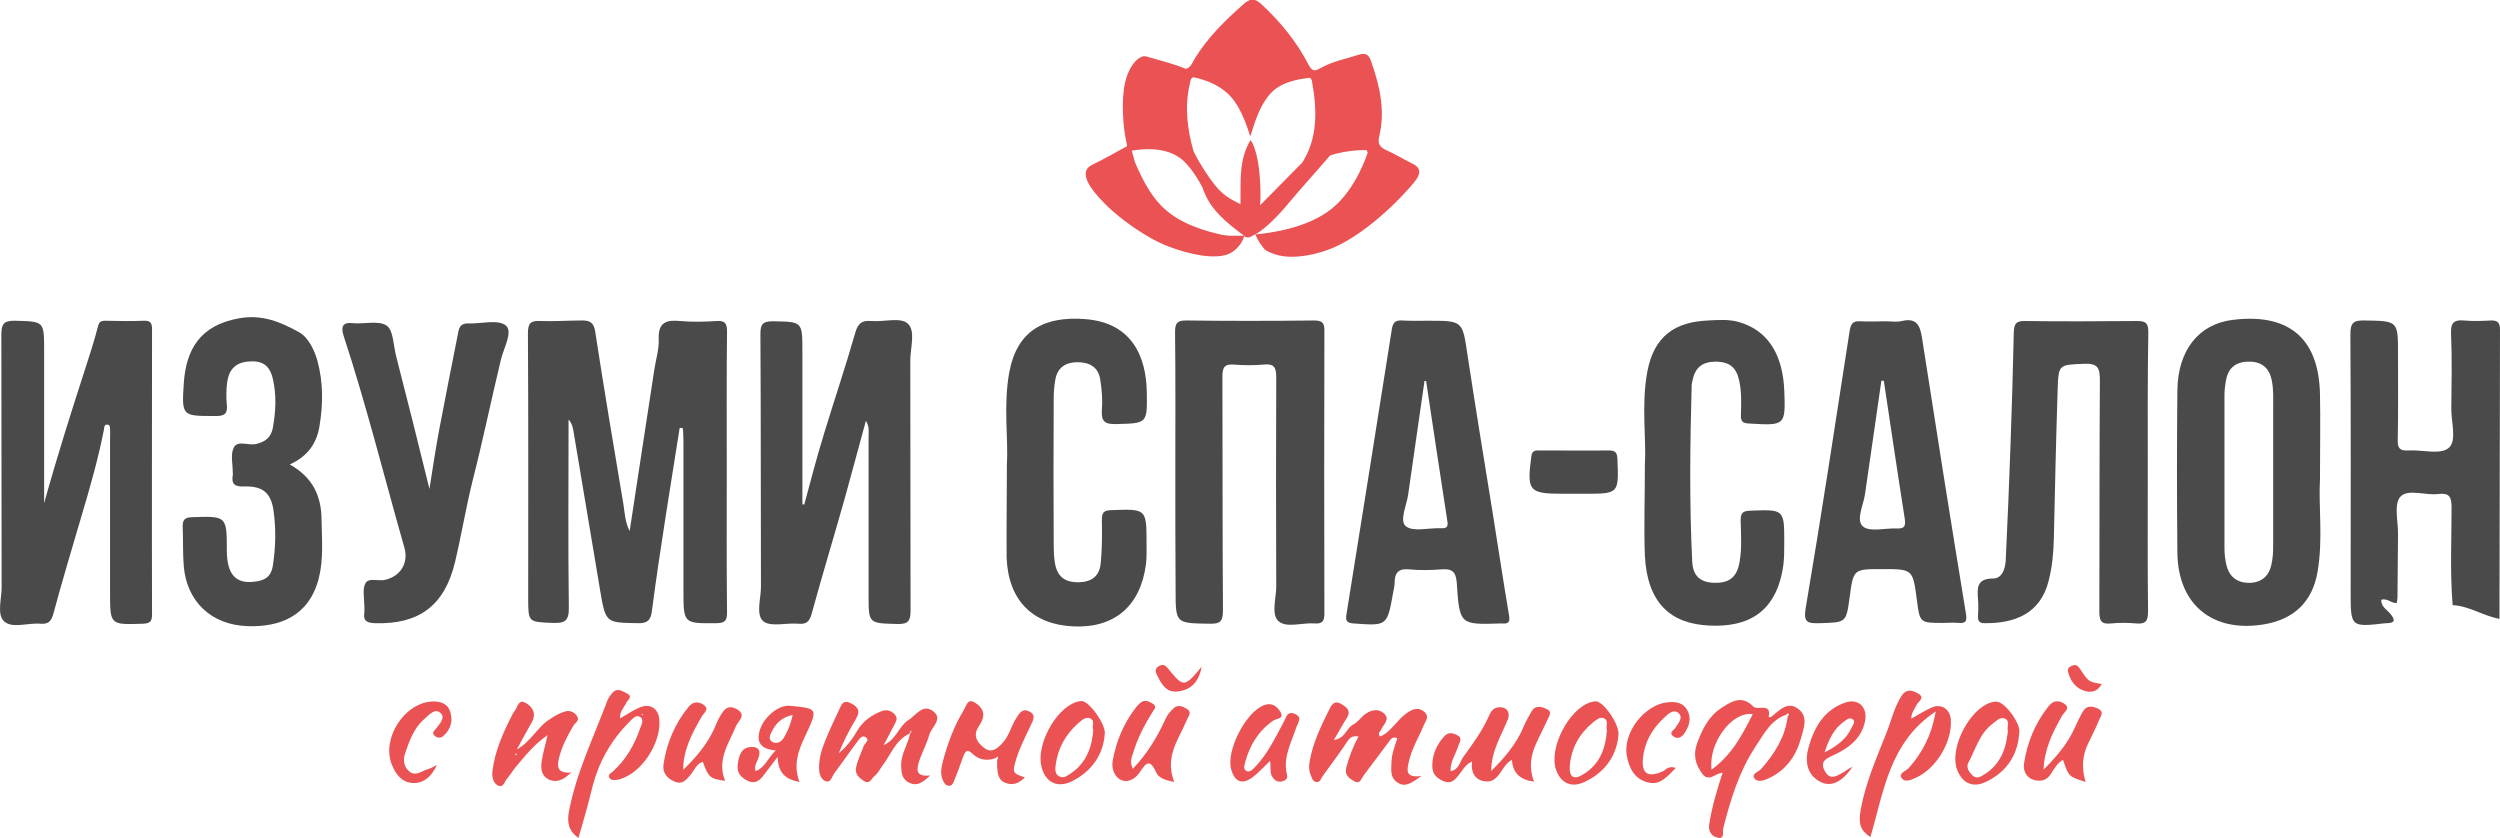 <?xml version="1.0" encoding="utf-8"?>
<!-- Generator: Adobe Illustrator 24.1.2, SVG Export Plug-In . SVG Version: 6.00 Build 0)  -->
<svg version="1.1" id="_Слой_1" xmlns="http://www.w3.org/2000/svg" xmlns:xlink="http://www.w3.org/1999/xlink" x="0px"
	 y="0px" viewBox="0 0 929.1 311.4" style="enable-background:new 0 0 929.1 311.4;" xml:space="preserve">
<style type="text/css">
	.st0{fill:#4A4A4A;}
	.st1{fill:#EB5253;}
</style>
<g>
	<path class="st0" d="M252.6,159c-1.7,10.9-3.5,21.8-5.2,32.8c-1.8,11.7-3.6,23.4-5.1,35.1c-0.4,3.3-1.4,4.8-5.2,4.7
		c-11.8-0.2-12,0-14-11.8c-3.3-19.5-6.5-39-9.8-58.5c-0.3-1.7-0.4-3.6-2-5.4c0,23.6-0.2,46.7,0.1,69.8c0.1,5.1-1.5,6-6.1,5.8
		c-8.9-0.4-9-0.1-9-9.2c0-32.8,0.1-65.6-0.1-98.4c0-3.8,1-4.8,4.7-4.6c5.1,0.2,10.3-0.2,15.4-0.2c2.7,0,4.4,0.6,4.9,4.1
		c3.3,21.5,6.9,42.9,10.5,64.3c0.5,3,0.5,6.2,2.3,9.9c3.1-20.6,6.2-40.4,9.2-60.2c0.6-3.8,1.8-7.6,1.6-11.3c-0.2-6.1,2.8-7.1,8-6.6
		c4.5,0.4,9,0.3,13.5,0c3.1-0.2,3.9,0.8,3.9,3.9c-0.2,17.1-0.1,34.3-0.1,51.4c0,17.6-0.1,35.3,0.1,52.9c0,2.9-0.5,4-3.7,4.1
		c-12.5,0.1-12.5,0.3-12.5-12.2c0-18.5,0-37,0-55.4c0-1.6-0.1-3.2-0.2-4.8C253.4,159.1,253,159,252.6,159z"/>
	<path class="st0" d="M16.4,187c4.8-17.3,10.2-34.3,15.7-51.3c1.5-4.6,3-9.3,4.2-14c0.4-1.8,0.9-2.5,2.8-2.5c4.8,0.1,9.7,0.2,14.5,0
		c2.6-0.1,2.9,1.2,2.9,3.3c0,35.3-0.1,70.6,0,105.9c0,2.7-0.9,3.3-3.4,3.4c-12.2,0.4-12.2,0.5-12.2-11.6c0-19.1,0-38.3,0-57.4
		c0-1,0.1-2,0-3c-0.1-0.7,0.2-1.8-0.9-2c-1.4-0.1-1.2,1-1.4,2c-2.1,10.7-5.1,21.2-8.2,31.6c-3.6,12.3-7.3,24.5-10.6,36.8
		c-0.8,2.9-2,3.8-4.8,3.6c-4.6-0.4-10.5,1.9-13.5-0.9c-2.8-2.7-0.8-8.5-0.9-12.9c-0.1-31.1,0-62.3-0.1-93.4c0-3.9,0.6-5.5,5.1-5.4
		c10.8,0.3,10.8,0.1,10.8,11C16.4,149,16.4,168,16.4,187z"/>
	<path class="st0" d="M298.9,187.5c2.4-8.9,4.7-17.8,7.4-26.5c3.8-12.5,8-24.9,11.6-37.5c1-3.4,2.5-4.5,5.9-4.2
		c4.6,0.4,10.8-1.5,13.5,0.9c3.1,2.7,1,9,1,13.8c0.1,31,0,61.9,0.1,92.9c0,3.8-0.8,5.1-4.9,5c-10.7-0.3-10.7-0.1-10.7-10.6
		c0-19.8,0-39.6,0-59.4c0-1.6,0.4-3.2-1-5.5c-2.7,9.8-5.1,18.9-7.6,27.9c-4.1,14.6-8.5,29-12.5,43.6c-0.8,3-1.9,4.2-5,3.9
		c-4.4-0.4-10.3,1.3-13-0.9c-2.9-2.4-0.9-8.4-0.9-12.8c-0.1-31.3,0-62.6-0.2-93.9c0-3.7,0.8-4.8,4.6-4.8c11,0.2,11,0,11,11.2
		c0,19,0,37.9,0,56.9C298.5,187.4,298.7,187.4,298.9,187.5z"/>
	<path class="st0" d="M436.8,175.3c0-17.3,0.1-34.6-0.1-51.9c0-3.2,0.7-4.3,4.1-4.3c15.8,0.2,31.6,0.2,47.5,0c3,0,4,0.8,3.9,3.9
		c-0.1,35-0.1,69.9,0,104.9c0,2.7-0.5,4-3.5,3.8c-4.6-0.4-10.5,1.8-13.5-0.8c-2.9-2.5-0.9-8.5-0.9-12.9c-0.1-26-0.1-51.9,0-77.9
		c0-3.8-1-5-4.7-4.6c-3.6,0.3-7.3,0.3-11,0c-3.6-0.3-4.3,1.1-4.3,4.5c0.1,29,0,57.9,0.2,86.9c0,4-1,5-4.9,4.9
		c-12.7-0.2-12.7,0-12.7-12.6C436.8,204.6,436.8,190,436.8,175.3C436.8,175.3,436.8,175.3,436.8,175.3z"/>
	<path class="st0" d="M798.2,175.8c0,17.1-0.1,34.3,0.1,51.4c0,3.4-0.7,4.8-4.3,4.5c-3.1-0.3-6.3-0.3-9.5,0
		c-3.7,0.4-4.3-1.1-4.3-4.5c0.1-28.6,0-57.3,0.2-85.9c0-4.6-0.8-6.3-5.8-6.1c-9.5,0.4-9.6,0.1-9.9,9.8c-0.6,18.3-1,36.6-1.4,54.9
		c-0.1,5.3-0.6,10.6-1.9,15.8c-3.1,12.6-12.9,16-23.9,15.9c-1.7,0-2.4-0.6-2.4-2.4c0.1-2.2,0.2-4.3,0-6.5c-0.3-4.2-0.5-7.7,5.6-7.7
		c3.4,0,4.5-3.6,4.7-6.7c0.7-14.5,1.3-28.9,1.8-43.4c0.5-13.8,0.9-27.6,1.2-41.4c0.1-3.2,0.9-4.3,4.3-4.2c13.8,0.2,27.6,0.1,41.5,0
		c3.2,0,4.2,0.7,4.2,4.1C798.1,140.8,798.2,158.3,798.2,175.8z"/>
	<path class="st0" d="M928.9,230c-6-1.1-11.2-4.8-17.4-5.1c-1-12.1-0.4-24.3-0.4-36.4c0-3.9-0.9-5.4-4.9-4.9
		c-4.9,0.6-11.5-2.1-14.2,1.1c-2.4,2.8-0.7,9.2-0.8,14c-0.1,7.8-0.1,15.6-0.2,23.5c0,0.6-0.2,1.3-0.3,1.9c-2,0.2-3.3-1.9-5.7-1.2
		c-0.2,2.6,2.2,3.7,3.5,5.4c1.6,2,1.7,3.2-1.3,3.3c-0.2,0-0.3,0-0.5,0c-13.1,1.5-13.1,1.5-13.1-11.5c0-32,0.1-63.9-0.1-95.9
		c0-4.3,1.2-5.2,5.3-5.1c12.4,0.2,12.4,0.1,12.4,12.4c0,10.7,0.1,21.3-0.1,32c-0.1,3.1,0.8,4.1,3.9,3.9c5.1-0.3,11.9,1.7,15-0.9
		c3.2-2.7,0.9-9.7,1-14.8c0.1-9.3,0.3-18.7-0.1-28c-0.1-3.9,1.2-4.9,4.8-4.6c3.3,0.3,6.7,0.2,10,0c2.6-0.1,3.4,0.9,3.4,3.5
		C929,158.4,929,194.2,928.9,230z"/>
	<path class="st0" d="M862.2,178c-0.6,9.9,1.2,22.3-0.9,34.5c-1.9,11.1-8.7,17.6-19.7,19.5c-19.2,3.3-32.2-7.2-32.4-26.6
		c-0.2-20.1-0.2-40.3,0-60.4c0.2-14.7,7.8-24.5,20.4-26.1c19.6-2.5,32.2,5.5,32.6,27.7C862.4,156.3,862.2,166,862.2,178z
		 M844.8,175.3c0-7.7,0-15.3,0-23c0-3.7,0.2-7.3-0.5-10.9c-0.9-4.5-3.6-6.9-8.1-7c-4.8-0.1-8,1.9-8.9,6.8c-0.4,2-0.6,4-0.6,5.9
		c0,18.8,0,37.6,0,56.4c0,2.1,0.2,4.3,0.7,6.4c0.9,4.1,3.7,6.5,7.8,6.7c4.6,0.2,7.9-2,8.9-6.6c0.6-2.4,0.7-4.9,0.7-7.4
		C844.8,193.6,844.8,184.5,844.8,175.3z"/>
	<path class="st0" d="M530.8,119.2c12.9,0,12.7,0,14.6,12.8c3,19.7,6.2,39.3,9.4,59c2,12.5,3.9,25.1,6,37.6c0.5,2.7-0.3,3.3-2.6,3.1
		c-0.2,0-0.3,0-0.5,0c-15.1,0.5-15.3,0.5-16.3-15c-0.3-4.3-1.8-5.4-5.7-5.1c-4,0.3-8,0.4-12,0c-4-0.4-5.4,1.3-5.4,5
		c0,1.3-0.4,2.6-0.6,3.9c-2.2,12.2-2.2,12.1-14.7,11.2c-2.6-0.2-3-1.1-2.6-3.4c5.7-35.4,11.3-70.8,16.9-106.2c0.4-2.3,1.4-3.1,3.6-3
		C524.2,119.3,527.5,119.2,530.8,119.2z M530,141.6c-0.2,0-0.4,0-0.6,0c-2,14.1-4.1,28.2-6.1,42.4c-0.6,4-3.3,9.6-0.8,11.6
		c2.7,2.1,8.3,0.6,12.6,0.7c0.2,0,0.3,0,0.5,0c1.9,0.1,2.7-0.4,2.3-2.6C535.2,176.3,532.6,158.9,530,141.6z"/>
	<path class="st0" d="M700.8,119.4c2,0,4.1,0.4,6-0.1c5.5-1.3,6.8,1.7,7.5,6.3c5.3,34.1,10.7,68.2,16.3,102.3c0.5,3.1,0,3.8-2.9,3.6
		c-1.8-0.2-3.7,0-5.5,0c-8.7,0-8.7,0-9.8-8.4c-1.5-11.6-1.5-11.6-12.9-11.6c-10.7,0-10.7,0-12.1,10.5c-1.3,9.5-1.3,9.3-11.1,9.6
		c-4.5,0.1-6.2-0.1-5.2-5.8c5.8-34.2,11-68.5,16.3-102.8c0.4-2.6,1.2-3.8,4-3.6C694.4,119.6,697.6,119.4,700.8,119.4z M700.1,141.5
		c-0.3,0-0.6,0-0.9,0c-2,14.1-4.1,28.1-6.1,42.2c-0.6,4.1-3.5,9.7-0.7,12c2.6,2.1,8.3,0.5,12.6,0.7c2.7,0.1,3.3-0.8,2.9-3.5
		C705.2,175.8,702.7,158.7,700.1,141.5z"/>
	<path class="st0" d="M107.7,172.6c8.7,4.9,11.7,11.9,11.8,20.4c0.1,7.3,0.8,14.6-1,21.8c-3.6,14.3-14.7,18.3-26.4,17.9
		c-13.8-0.4-22.7-9.4-23.8-22.2c-0.4-4.8-0.2-9.6-0.4-14.5c-0.1-2.7,0.6-3.7,3.5-3.8c12.9-0.4,12.9-0.5,12.9,12.7
		c0.1,8.4,3.2,12.1,10.1,11.3c3.5-0.4,6.3-1.4,7-6c1.1-7,1.2-13.9,0.2-20.8c-1-6.4-4.2-8.8-10.7-8.6c-3.4,0.1-5-0.6-4.4-4.2
		c0.1-0.3,0-0.7,0-1c0-3.2-0.9-6.8,0.4-9.3c1.4-2.8,5.5-0.6,8.3-1.3c3.3-0.8,5.5-2.3,6.2-6c1.1-6.1,1.4-12.2,0-18.2
		c-1.2-5.2-4.1-7-9.5-6.4c-4.8,0.5-7,3.5-7.5,7.9c-0.3,2.6-0.4,5.3-0.1,8c0.4,3.7-1.1,4.4-4.5,4.3c-12.1,0-12.3,0.1-11.5-12.1
		c0.8-12.4,5.9-21.6,20.5-24.2c8.8-1.6,15.7,1.5,22.4,5.2c3.3,1.8,5.8,6.7,6.9,11.1c2,7.7,2,15.5,0.7,23.3
		C117.9,164.4,114.6,169.5,107.7,172.6z"/>
	<path class="st0" d="M374.2,172.8c0.6-9.6-1.4-22.1,0.9-34.5c2.9-15.5,13-20.9,28.3-19.7c17.7,1.4,22.6,14.5,22.8,27.2
		c0.2,11.7,0.1,11.5-11.4,11.8c-4.1,0.1-5.6-0.9-5.3-5.1c0.3-3.8,0-7.7-0.6-11.4c-0.7-4.7-4-6.5-8.6-6.5c-4.5,0.1-7.3,2.1-8.1,6.5
		c-0.4,2.3-0.6,4.6-0.6,6.9c-0.1,18.3-0.1,36.6,0,54.9c0,2,0.1,4,0.4,6c0.8,5.3,3.5,7.5,8.8,7.5c5-0.1,7.9-2.3,8.3-7.4
		c0.5-5.3,0.5-10.6,0.4-15.9c0-2.6,0.7-3.4,3.4-3.5c13.2-0.5,13.2-0.6,13.2,12.5c0,2.5,0.1,5-0.2,7.5c-2,15.6-11.7,23.9-27,23.2
		c-15.2-0.7-24.2-9.7-24.8-25.6C374,196.7,374.2,186.2,374.2,172.8z"/>
	<path class="st0" d="M611.3,172.8c0.6-9.7-1.4-22.2,0.9-34.6c2.5-13.5,10.5-18.6,22.7-19.1c3.8-0.2,7.6-0.5,11.4,0.6
		c10,2.9,15.7,10.9,16.7,23.6c0,0.5,0,1,0.1,1.5c0.5,13.4,0.5,13.4-13.1,12.6c-2.5-0.1-3.1-0.9-3-3.2c0.1-4.2,0.3-8.3-0.6-12.5
		c-1-5.1-3.6-7.2-8.6-7.3c-5.1,0-7.8,2.1-8.8,7c-0.1,0.5-0.2,1-0.3,1.5c-0.6,22-0.9,43.9,0.2,65.9c0.3,5.7,3.5,7.9,9,7.8
		c5.1-0.1,7.7-2.4,8.6-7.8c0.9-5.1,0.5-10.3,0.4-15.5c0-2.5,0.7-3.4,3.4-3.5c12.8-0.5,12.8-0.6,12.8,11.9c0,2.7,0,5.3-0.3,8
		c-2.4,18.2-13.5,23.4-27.3,22.8c-14.6-0.6-23.3-8.3-24.2-26C610.9,196.3,611.3,185.9,611.3,172.8z"/>
	<path class="st0" d="M159.6,181.7c1.2-7.5,2.3-15,3.7-22.4c2.3-12.1,4.7-24.2,7.1-36.3c0.4-1.8,1.3-2.8,3.4-2.8
		c4.8,0.2,11.1-1.6,14.1,0.7c2.9,2.2-0.7,8.4-1.7,12.6c-3.6,14.9-6.7,30-10.5,44.9c-2.5,10-4.2,20.4-6.6,30.5
		c-3.9,16.3-13.5,23.2-29.8,22.7c-3-0.1-4.4-0.9-3.9-4c0.1-0.8,0-1.7,0-2.5c0-2.8-0.8-6.1,0.4-8.3c1.2-2.3,4.8-0.7,7.3-1.3
		c5.6-1.3,8.8-6.1,7.2-11.9c-7.5-26.3-14.1-52.9-22.6-78.8c-0.9-2.9-0.8-5.2,3.4-4.7c4.3,0.4,9.6-1.1,12.6,0.9
		c2.5,1.7,2.5,7.4,3.5,11.3C151.4,148.6,155.5,165,159.6,181.7z"/>
	<path class="st1" d="M663.9,265.6c-5.9,2-8.4,7.3-11.5,11.9c-6.1,9.2-9.3,19.8-12,30.4c-0.3,1.3,0.7,4.1-2.1,3.4
		c-2-0.5-3.5-2.1-3.1-4.9c1-6.4,2.8-12.6,5-19.2c-2.8,0.1-5.1,3.7-7.6,0.3c-2.6-3.5-3.4-7.1-1.9-11.2c1.9-5.2,4.3-10.2,9.2-13.3
		c3.7-2.4,7.5-4.7,11.6-0.5c1.7,1.8,6.9-1.7,5.8,4c0.5,0,0.7,0.1,0.8,0c3.1-2.3,6.2-6.3,10.4-2.9c3.7,3,1.7,7.4,0.7,11.2
		c-1.9,6.5-5.7,11.6-12,14.5c-1.7,0.8-4,1.5-5.1,0.1c-1.4-1.9,1.4-2.5,2.4-3.6c5-5.7,9-11.9,9.9-19.7c0.2-0.2,0.5-0.5,0.5-0.6
		C664.5,264.9,664.1,265.1,663.9,265.6z M651.4,265.4c-7.7-1.2-16.6,10.8-15.3,20.6C643.6,280.6,647.5,273.1,651.4,265.4z"/>
	<path class="st1" d="M528.3,288.4c-3.8,2.6-6,4.3-8.8,2.5c-2.8-1.7-2.5-4.4-2.4-7.1c0-3.3,1.2-6.3,2.2-9.4c-2-1-2.6,0.6-3.3,1.5
		c-3.1,4.1-6.2,8.3-9.3,12.4c-0.8,1.1-1.2,3.2-3.3,2.1c-1.8-1-3.8-2.3-3.1-5c1-3.9,2.4-7.7,4.6-11.7c-2.1-0.3-3,0.2-4,1.6
		c-3,4.5-6.2,8.8-9.4,13.2c-0.6,0.9-0.9,2.4-2.4,2.1c-1.3-0.2-1.6-1.6-2-2.6c-0.7-1.6-0.7-3.2-0.4-4.9c1.2-7.2,4.4-13.6,7.6-20
		c1.1-2.1,2.3-2.6,4.3-1.4c2,1.2,3.6,2.5,1.9,5.2c-1.6,2.4-2.9,5-4.8,8.1c4.4-0.6,4.6-4.5,7.3-5.8c1.4-0.7,2.5-2.2,3.7-3.3
		c2.4-2,5.3-2.9,7.7-0.7c2.4,2.2-0.4,4.1-1.2,6.1c-0.3,0.7-1.3,1.2-0.3,2.4c2.6-1,4.3-3.2,6.1-5.1c1.3-1.5,2.7-2.9,4.4-4
		c1.9-1.2,4-1.8,6,0c1.9,1.7,0.4,3.4-0.3,5c-1.9,4.6-4.6,8.9-5.6,13.8C522.9,286.2,522.2,289.2,528.3,288.4z"/>
	<path class="st1" d="M337.9,272.7c-5.1,2.4-6.8,7.7-9.9,11.8c-1,1.3-1.7,2.9-3,3.9c-1.1,0.9-1.8,3.3-4,1.8
		c-1.8-1.2-3.4-2.5-2.8-5.2c0.6-2.8,1.9-5.2,2.8-7.8c0.4-1,2.5-2.2,0.6-3.3c-1.4-0.8-2.3,0.9-3.1,1.9c-2.9,3.8-5.5,7.7-8.4,11.5
		c-0.9,1.2-1.3,3.8-3.3,3c-1.7-0.6-2.4-2.8-2.4-4.7c-0.1-3.7,1-7.2,2.4-10.6c1.5-3.7,3.2-7.3,4.9-10.9c0.9-1.8,1.4-4.4,4.6-2.7
		c2.7,1.4,3.5,2.9,1.8,5.8c-2.4,4-4.6,8.3-6.4,12.7c2.9-2.3,5-5.1,6.8-8.2c2.1-3.6,5.3-5.9,9.1-7.4c1.8-0.7,3.6-0.3,5,1.3
		c1.3,1.5,0.2,2.8-0.4,4.1c-1.1,2.2-2.3,4.3-3.8,7.2c4.8-2.1,5.6-7,9.1-9.2c3-1.9,5.4-6.3,9.3-3.4c3.8,2.9-0.6,5.9-1.4,8.7
		c-1,3.5-2.8,6.7-3.9,10.2c-0.8,2.6-1.4,5.6,4.2,5c-2.9,2.7-4.9,4.1-7.8,2.7c-2.7-1.3-2.9-3.7-3-6.3c-0.1-4.3,2.5-7.9,3.3-11.9
		c0.2-0.3,0.4-0.6,0.6-0.9c0,0-0.2-0.2-0.3-0.3C338.4,272,338.2,272.3,337.9,272.7z"/>
	<path class="st1" d="M215,311.4c-3.9-2.6-4.2-6.1-3.6-9.6c2.7-14.5,9.2-27.7,14.3-41.4c0.4-1.1,1.2-2,1.9-2.9
		c1.8-2.1,3.7-0.6,5.4,0.2c2.4,1.2,0.2,2.5-0.3,3.6c-0.8,1.7-2.4,3-2.3,5.7c2.7-1.5,4.9-3.1,7.4-4.1c3.7-1.6,6.8,0.4,7.2,4.2
		c0.9,8.1-5.5,18.8-13.1,21.9c-0.8,0.3-1.5,0.7-2.4,0.8c-1.1,0.1-2.5,0.4-3.1-0.9c-0.5-1.2,0.8-1.6,1.5-2.3c4.8-4.4,7.9-9.8,10-15.9
		c0.5-1.3,1.5-3.3,0.1-4.2c-1.7-1.1-3,0.7-4.2,1.9c-6.6,6.6-11.1,14.5-13.5,23.5C218.8,298.3,216.9,304.7,215,311.4z M238.7,265.3
		c-0.1,0.1-0.2,0.2-0.3,0.3c0.1,0.1,0.2,0.2,0.3,0.3c0.1-0.1,0.2-0.3,0.3-0.4C238.8,265.3,238.7,265.3,238.7,265.3z"/>
	<path class="st1" d="M719.4,264.4c-17.3,11.5-19.3,29.9-24.3,46.7c-3.8-2.6-4.5-5-3.6-10.1c1.8-10.1,5.9-19.3,9.6-28.7
		c1.8-4.5,2.8-9.2,5.4-13.4c1.8-3,4-2.5,6.3-1.2c2.9,1.7,0,3-0.6,4.4c-0.6,1.5-1.9,2.6-1.9,5c2.7-1.5,5.1-3.1,7.7-4.2
		c3.6-1.5,6.7,0.7,7,4.5c0.6,8.2-5.4,18.2-12.9,21.6c-1.8,0.8-4.2,2-5.4,0.1c-1.2-1.7,1.5-2.5,2.6-3.6
		C714.5,279.7,717.9,273.1,719.4,264.4z"/>
	<path class="st1" d="M554.2,286.5c4.8-4.7,9.2-9.8,11.9-16.1c0.9-2.1,2-4.2,3.2-6.2c1.4-2.2,3.4-1.6,5.3-0.8c2.5,1,1.1,2.7,0.5,4.1
		c-1.3,2.9-2.8,5.7-4.1,8.6c-2.1,4.5-2.9,9.1-0.9,14.4c-5.2-0.7-7.9-3.2-8.2-8.1c-4.2,2.1-4.6,9.1-10.5,7.9
		c-3.2-0.6-4.9-3.3-4.3-7.3c-2.7,1.2-3.6,3.4-5,5.1c-1.4,1.7-2.7,3.3-5.4,2.3c-2.5-1-4.3-2.5-4.4-5.4c-0.1-4.4,1.5-8.1,4.4-11.3
		c1.5-1.7,3.2-1.4,5-0.4c2,1.1,0.7,2.5,0.3,3.8c-0.9,3.1-3.1,5.9-2.9,9.5c3.2-0.6,3.4-3.5,4.8-5.4c3.4-4.7,6.8-9.3,9.2-14.6
		c0.7-1.6,1.5-3.5,3.7-3.7c3.1-0.4,4.8,1.8,3.4,4.9C557.8,273.6,554.2,279.3,554.2,286.5z"/>
	<path class="st0" d="M584.8,183.5c-1.3,0-2.7,0-4,0c-12.6,0-13.4-1-11.7-13.9c0.3-2.2,1.4-2.2,3-2.2c8.6,0,17.3,0.1,25.9,0
		c2.4,0,3,0.9,3.1,3.2c0.5,12.9,0.6,12.9-12.3,12.9C587.5,183.5,586.1,183.5,584.8,183.5z"/>
	<path class="st1" d="M370.1,281.7c-3.2,1.2-6.2,0.8-8.7-1.6c-1.9-1.9-2.7-0.9-3.4,1c-1.1,3-2.1,5.9-3.3,8.8
		c-0.4,0.9-0.8,2.4-2.4,2.1c-1.2-0.3-1.7-1.5-2.1-2.6c-0.8-2.2-0.3-4.3,0.2-6.4c1.8-6.8,4.2-13.3,7.9-19.3c0.8-1.3,1.3-4.2,3.8-2.7
		c2.1,1.2,4,3.2,3.1,6.1c-0.3,1.1-1,2.1-1.6,3.1c-2.1,3.3-0.4,5.8,2.1,7.7c2.8,2.2,4.9,0.3,6.8-1.7c2.6-2.7,3.3-6.5,5.3-9.5
		c1.1-1.7,2.2-3.6,4.7-2.3c2.7,1.3,1.4,3.3,0.6,5.1c-2.2,4.7-4.6,9.2-5.9,14.2c-0.9,3.4-0.5,3.9,3.7,5.2c-2.2,2.2-4.4,3.1-7.1,2.1
		c-2.7-0.9-3-3.3-3.2-5.7c-0.1-1,0-2,0-3c0.3-0.4,0.5-0.8,0-1.2C370.7,281.1,370.3,281.5,370.1,281.7z"/>
	<path class="st1" d="M192.1,278.5c5.3-2.9,7.6-8.4,12.5-11.4c1.5-1,3.1-1.9,4.8-2.5c1.8-0.7,3.6-0.4,4.9,1.3
		c1.4,1.9-0.5,2.6-1.2,3.8c-2.2,3.7-4.2,7.5-5.3,11.8c-0.8,3.3-0.9,6,4.5,5.6c-2.8,2.6-5.1,3.9-8.1,2.7c-3-1.3-3.3-4.1-2.9-6.8
		c0.4-2.9,1.3-5.7,2.2-9.8c-5.2,3.6-8.4,7.8-11.7,11.7c-1.2,1.4-2.1,3-3.3,4.4c-1,1.1-1.4,3.7-3.5,2.6c-1.8-1-2.2-3.2-2-5.3
		c0.9-7.4,3.9-14.1,7.2-20.6c0.3-0.6,0.6-1.2,1-1.7c1.2-1.3,1.3-4.6,4.1-3.1c2.6,1.4,4.1,3.9,2.4,7.1
		C195.8,271.6,194,275,192.1,278.5z M191.8,280.7c0.1-0.1,0.3-0.2,0.3-0.3c0-0.1-0.2-0.2-0.3-0.4c-0.1,0.1-0.3,0.2-0.3,0.3
		C191.5,280.4,191.7,280.6,191.8,280.7z"/>
	<path class="st1" d="M421,285.7c5.5-5.7,9.1-11.9,12.1-18.4c0.8-1.8,1.9-3,3.2-4.2c1.6-1.4,3.5-0.5,5,0.5c1.6,1.1,0.5,2.4,0,3.5
		c-1.1,2.4-2.2,4.8-3.4,7.2c-2.5,5-3.9,10.2-1.5,16.3c-3-0.6-5.7-1.3-6.7-3.5c-2.7-6.2-4.4-2.5-6.4,0.3c-3,4-7.6,3.8-9.4-0.6
		c-0.5-1.2-0.6-2.6-0.4-3.9c1.3-7.5,4.2-14.3,8.9-20.3c0.5-0.6,1.1-1.2,1.8-1.7c1.5-1,2.9-0.1,4.2,0.6c1.9,1.2,0.3,2.3-0.2,3.3
		c-3,4.8-5.5,9.7-7.1,15.1C420.5,281.6,419.8,283.1,421,285.7z"/>
	<path class="st1" d="M253.9,286.1c4.8-4.6,8.9-9.5,11.6-15.4c0.5-1.2,1-2.5,1.6-3.6c1.5-2.7,3-5.7,6.8-3.5c3.7,2.1,0.4,4.4-0.4,6.3
		c-2.7,6.5-7.2,12.6-4,20.3c-5.7-0.8-6.2-1.3-8.3-7.1c-2.4,0.8-3.2,3.2-4.6,4.9c-1.6,1.8-2.9,3.7-5.8,2.5c-3-1.2-4.7-3.4-4.2-6.6
		c1.2-7.8,4.2-15,9.3-21.2c1.7-2.1,3.9-2.1,5.8-0.6c2,1.6-0.2,2.9-0.9,4.2C257.3,272.3,253.9,278.6,253.9,286.1z"/>
	<path class="st1" d="M775.1,290.6c-6.3-2-6.3-2-8.4-8.2c-2.2,1.2-3.3,3.4-4.5,5.2c-1.7,2.7-4.1,2.9-6.5,2.2c-2.5-0.8-3.9-3.2-3.5-6
		c1.2-7.9,4.1-15,9.1-21.3c1.6-2.1,3.6-2.4,5.7-1.1c2.7,1.7,0.2,3.2-0.6,4.5c-3.5,6.2-6.7,12.5-6.9,20.1c4.6-4.6,8.8-9.4,11.5-15.4
		c1-2.1,1.9-4.2,3.1-6.2c1.4-2.4,3.6-2,5.7-1c2.4,1.2,0.8,2.9,0.3,4.2c-1.2,2.9-2.6,5.7-4,8.6C773.9,280.6,773.5,285.3,775.1,290.6z
		"/>
	<path class="st1" d="M297.1,290.6c-5.4-1-7.9-3.5-8.1-9.3c-2.3,3-3.9,5.1-5.5,7.2c-1.5,1.9-3.2,2.8-5.6,1.7
		c-2.7-1.3-4.2-3.2-3.7-6.3c0.4-2.7,1-5.6,4.1-6.2c2.3-0.4,4.9,0.2,3.6,3.9c-0.5,1.5-1.7,2.9-1.1,5c3.6-1.4,4.6-5,7.5-7.7
		c-4.7-0.4-7.2-2.3-6.1-6.9c1.2-5.1,6.9-10.1,11.3-9.7c10.5,1,10.5,1,6,10.7C296.9,278.4,294.6,283.9,297.1,290.6z M294.6,265.7
		c-4.4,0.9-6.3,3.4-7.8,6.2c-0.7,1.3-1.4,3,0.4,3.9c1.5,0.7,3,0,3.9-1.3C292.7,271.9,293.8,269.3,294.6,265.7z"/>
	<path class="st1" d="M472,282.8c-2.3,2.2-4.2,4.3-6.4,6c-3.9,2.9-6.6,1.9-8-2.7c-2.1-6.9,5.3-21.4,12.1-24c2.8-1.1,4.6,0.2,6,2.2
		c1.9,2.9-1.4,2.7-2.5,3.5c-5.5,3.8-8.7,9.1-10.4,15.3c-0.3,1.1-0.8,2.6,0.2,3.3c1.4,0.9,2.5-0.4,3.4-1.3
		c4.7-4.9,7.5-10.9,10.7-16.8c0.9-1.6,1.2-4.2,4.1-3c3,1.3,1.2,3.2,0.6,4.9c-1.9,5.8-5.1,11.3-3.5,17.7c0.4,1.5-0.6,2.2-1.8,2.5
		c-1.7,0.4-2.9-0.4-3.7-1.8C471.8,287,472.4,285.1,472,282.8z"/>
	<path class="st1" d="M410.6,272.5c-0.5,7.6-4.5,13.9-12.1,17.8c-5.4,2.7-9.9,0.6-11.4-5.2c-2.2-8,5.1-21.7,12.9-24.2
		c0.8-0.2,1.7-0.5,2.4-0.3C405.1,261.2,410.7,268.8,410.6,272.5z M406.3,271.2c-0.7-1.2,0.9-3.3-1.1-4.2c-1.7-0.8-3.2,0.7-4.4,1.7
		c-4.8,4.2-7.7,9.4-8.5,15.8c-0.2,1.5-0.2,3.2,1.3,4c1.5,0.9,2.9-0.1,4.1-0.9C403.5,283.8,405.8,278.1,406.3,271.2z"/>
	<path class="st1" d="M601.5,273c-0.6,7.5-4.7,13.9-12.6,17.6c-4.9,2.3-8.8,0.5-10.6-4.5c-2.8-8,4.7-22.6,12.8-25.1
		c0.8-0.2,1.7-0.5,2.4-0.3C596.3,261.4,601.7,268.9,601.5,273z M597.2,271.4c-0.5-1.5,0.8-3.7-1.2-4.5c-1.5-0.6-2.8,0.7-4,1.6
		c-5.1,4.2-8.1,9.6-8.6,16.2c-0.3,4.2,1.6,5.3,5.1,3C594.6,284,596.7,278.1,597.2,271.4z"/>
	<path class="st1" d="M750.5,271.6c-0.4,8.7-4.5,15.1-12.3,18.9c-5.1,2.6-9.4,0.4-11.1-5.2c-2.3-7.9,4.9-21.7,12.7-24.2
		c0.9-0.3,2-0.5,2.9-0.2C745.7,261.8,750.4,268.4,750.5,271.6z M746.2,271.7c-0.4-1.6,0.8-3.8-1-4.6c-1.9-0.9-3.3,0.9-4.7,1.9
		c-4.9,3.7-6.3,9.5-9,14.5c-0.9,1.8,0.3,3.5,1.7,4.8c1.5,1.3,2.9,0.3,4.1-0.4C743.4,284.2,745.6,278.3,746.2,271.7z"/>
	<path class="st1" d="M688.5,284.9c-4,6-8.2,7.7-12.1,5.6c-4.3-2.3-6-6.7-4.2-13c2.1-7.4,5.9-13.8,13.6-16.4c5-1.7,8.4,1.9,7.3,7.1
		c-1.4,6.3-6,9.8-11.4,12.3c-2.8,1.3-5.6,2.4-3.5,6.1c2.1,3.8,4.8,1.5,7.2,0.2C686.4,286.1,687.4,285.5,688.5,284.9z M678.1,279.6
		c4.7-2.4,8.2-5,10.1-9.3c0.4-1,1.6-2.1,0.3-3c-1.1-0.8-2.2,0.1-3.1,0.8C681.6,270.8,679.7,274.6,678.1,279.6z"/>
	<path class="st1" d="M162.4,284.3c-1.9,4-4.7,6.9-9,6.7c-4.1-0.2-6.4-3.3-7.8-6.9c-3.9-9.7,4.8-23.1,15.2-23.4
		c3-0.1,5.7,0.8,6.6,4.1c1,3.3,0,6.3-2.5,8.6c-0.9,0.9-2.1,1-3.2,0.2c-1.5-1.2-0.3-2,0.4-2.9c1.4-1.8,3.7-4.2,1.4-5.9
		c-2-1.6-4.2,1-5.9,2.5c-3.9,3.4-5.5,8.2-7.1,12.9c-0.7,2.1-0.5,4.7,1.5,6.4c2.1,1.9,4.1,0.4,6-0.4C159.6,285.8,161,285,162.4,284.3
		z"/>
	<path class="st1" d="M622.8,285.4c-3.2,3.2-5.8,6.5-10.3,5.4c-5-1.2-7.1-5.3-7.9-9.9c-1.6-8.5,6.5-19,15.1-19.9c3-0.3,5.8,0,7.4,3
		c1.6,3,0.7,5.8-1.1,8.5c-1,1.5-2.6,2.4-4.2,1.1c-1.7-1.4,0.3-2.2,0.9-3.2c1.1-1.7,2.9-3.7,1.2-5.3c-1.9-1.8-3.9,0.2-5.4,1.6
		c-4.4,4-7.3,9.1-7.9,14.9c-0.6,6.1,1.9,7.5,7.5,5C619.2,285.9,620.2,284.5,622.8,285.4z"/>
	<path class="st1" d="M446.6,247.8c-1.2,6.2-4.4,8.7-9.1,9.2c-4.3,0.4-5.9-3-7.5-6.1c-0.7-1.3-0.8-2.6,0.8-3.4
		c1.1-0.6,2.1-0.5,3,0.6C439.9,255.6,440,255.6,446.6,247.8z"/>
	<path class="st1" d="M781.1,254.2c-1.9,3.3-4.5,3.3-7.1,2.3c-2.9-1.1-4.6-3.7-5.4-6.7c-0.4-1.4,0.5-2.1,1.7-2.5
		c1.4-0.5,2.1,0.4,2.8,1.4C776.2,253.4,776.2,253.4,781.1,254.2z"/>
	<g>
		<path class="st1" d="M421.8,60.3C421.8,60.3,421.8,60.3,421.8,60.3c-0.4-1.4-0.8-2.8-1.2-4.3c4.1-0.7,11.4-1.4,17.2,2.2
			c4.6,2.9,8.3,10,9.1,11.5c0,0,0,0,0,0c2.6,8.1,8.9,13,15.3,17.8c0,0-0.1,0-0.1,0c0,0,0,0,0,0c0,0,0,0,0,0c1.6,1.6,2.9,0.3,4.4-0.4
			c3.1-1.5,8.8-7.1,12.4-11.6c2.4-3,15.8-18,15.9-18.3c0,0-10.8,5.4-11,3.4c-0.2,0.3-15.4,15.5-15.5,15.7c0.4-4.8,0.2-18.5-3.5-24.3
			c-4.6,7.6-3.6,15.6-3.8,24c-0.6-0.7-4.6-1.9-8-5.5c-4.5-4.9-8.7-12.7-9.4-14.2c-2.4-8.3-3.4-16.7-1.4-25.2c0.2-0.9,0.2-2,1.3-2.4
			c1.4,0.3,8.8,1.7,13.8,7.1c4.7,5.1,7,14.1,7.3,14.8c0.6-0.4,2.4-10.6,8-16.3c4.6-4.7,13-5.2,14.4-5.4c0,0.4,0.2,0.6,0.5,0.8
			c2.2,12,2.5,23.6-5.7,33.8c0.2,2,7.6-4.5,14.4-6.3c3.9-1,7.8-1.5,11.7-1.4c0.1,0.3,0.3,0.6,0.4,0.9c-0.1,0.2-4.1,13.4-13.3,20.8
			c-9.2,7.5-23.7,9.2-28.4,9.6c0.8,2.4,2.3,4.2,3.4,5.6c0.1,0.2,3.7,2.5,8.8,2.7c5.8,0.3,13.4-1.5,19.2-4.5
			c14.1-7.2,27.1-22.2,28.5-24.4c1.8-2.8,1-4.5-1.8-5.8c-3.1-1.5-6.1-3.4-9.3-4.8c-2.6-1.1-3.5-2.5-2.8-5.3c2.3-9.7,0.1-18.9-3.1-28
			c-0.9-2.4-2-3-4.4-2.3c-4.9,1.6-10,2.5-14.5,5.1c-2.2,1.3-3.1,0.8-4.2-1.2c-4.5-8.7-10.6-16.2-17.8-22.8c-2.4-2.2-4.2-1.9-6.4,0.1
			C455.2,7.7,448.7,14,443.9,22c-0.8,1.4-1.4,3.1-3.2,3.6c-4.7-2-9.7-3.1-14.6-4.6c-2.4-0.8-6.4,2.8-8,9.8
			c-1.5,6.6-0.6,16.4,0.2,20.5c0.2,1,0.4,2,0.6,3c-4.3,2.3-8.5,4.8-12.9,6.9c-6.2,2.9,0.6,10.4,4.5,14.4c6,6.2,15.9,12.7,22,15.3
			c5.8,2.4,15.8,5.5,22.5,4c4.8-1,7.5-6.1,7.3-7.3c-1.9,0-3.7,0-5.6,0c0,0,0,0,0,0c-0.8-0.1-1.7-0.2-2.5-0.3
			c-1.6-0.5-12.7-2.4-20.4-8.8C426.5,72.6,422.7,62.1,421.8,60.3z M462.3,87.7C462.3,87.7,462.3,87.7,462.3,87.7L462.3,87.7
			L462.3,87.7z"/>
	</g>
</g>
</svg>
